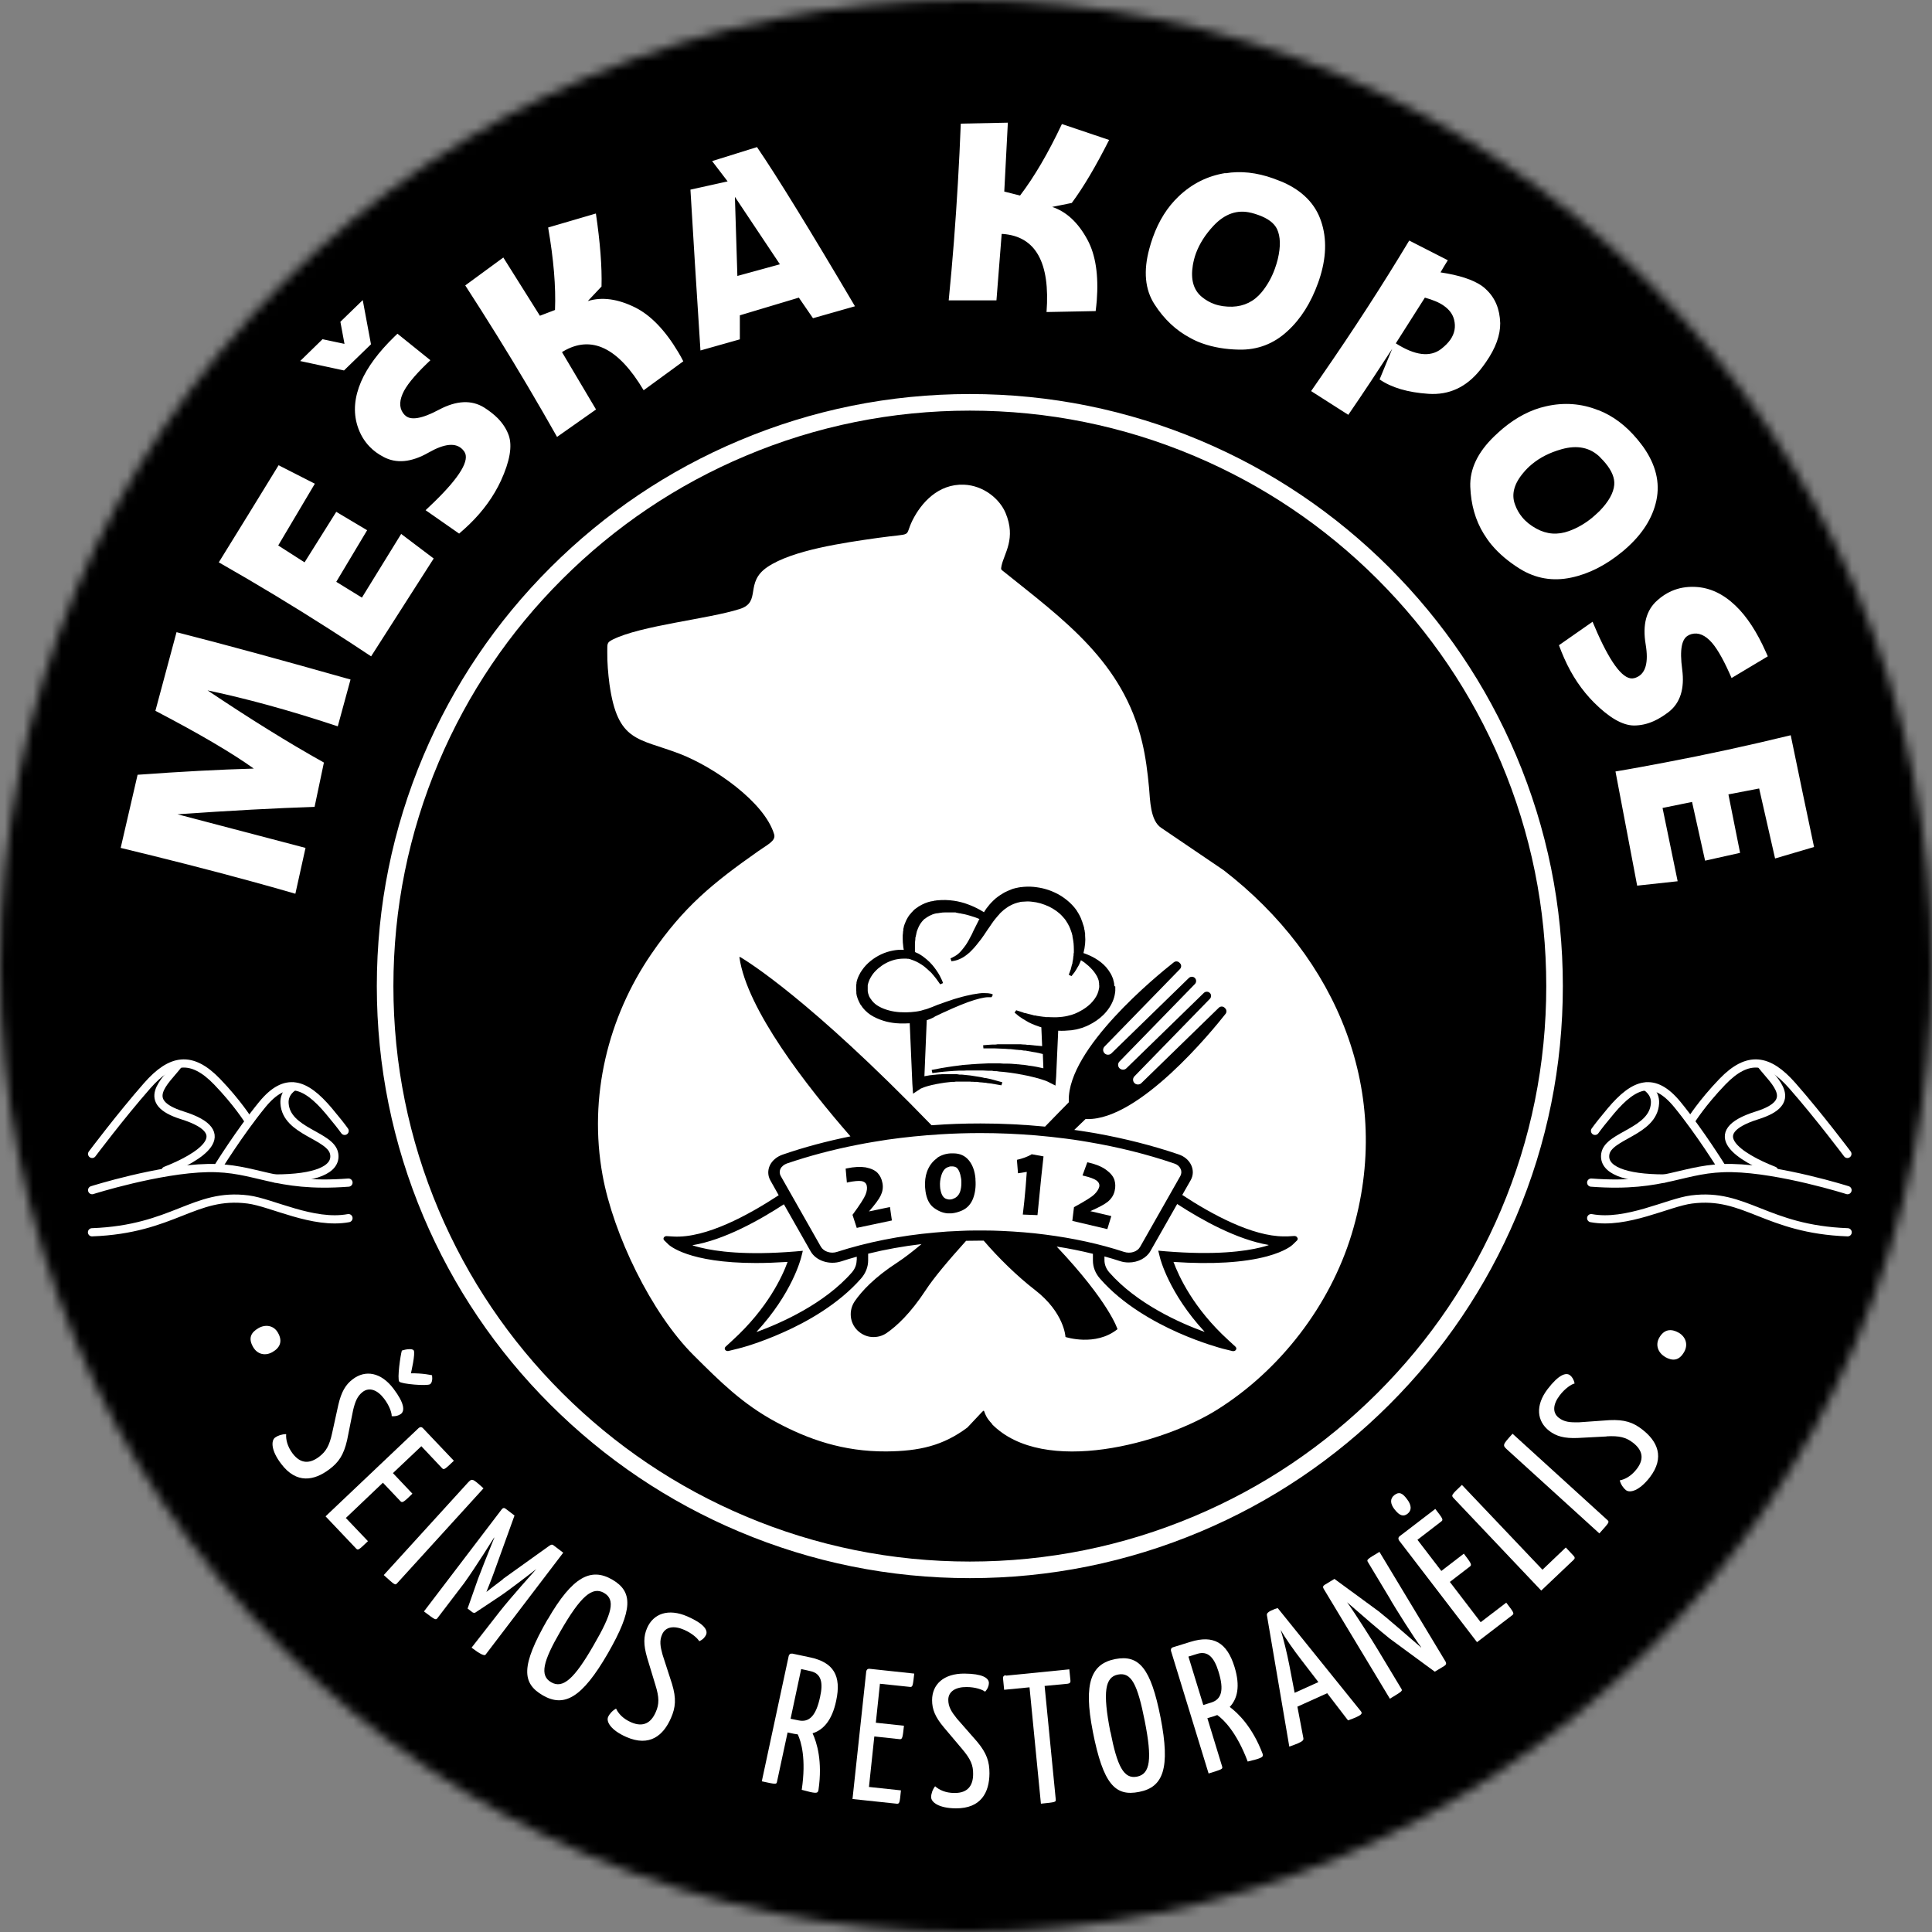 <svg width="205" height="205" viewBox="0 0 205 205" fill="none" xmlns="http://www.w3.org/2000/svg">
<rect x="0" y="0" width="205" height="205" fill="#808080" stroke="none"/>
<g clip-path="url(#clip0_1213_71858)">
<mask id="mask0_1213_71858" style="mask-type:luminance" maskUnits="userSpaceOnUse" x="0" y="0" width="206" height="206">
<path d="M102.493 0C88.675 0 75.25 2.708 62.582 8.067C50.38 13.236 39.416 20.618 30.01 30.024C20.603 39.43 13.221 50.395 8.052 62.596C2.708 75.25 0 88.675 0 102.507C0 116.34 2.708 129.765 8.067 142.418C13.236 154.62 20.618 165.584 30.024 174.99C39.43 184.397 50.395 191.779 62.596 196.948C75.25 202.306 88.675 205.015 102.507 205.015C116.34 205.015 129.765 202.306 142.418 196.948C154.62 191.779 165.584 184.397 174.99 174.99C184.397 165.584 191.779 154.62 196.948 142.418C202.306 129.765 205.015 116.34 205.015 102.507C205.015 88.675 202.306 75.25 196.948 62.596C191.779 50.38 184.397 39.43 174.99 30.024C165.584 20.618 154.62 13.236 142.418 8.067C129.765 2.708 116.34 0 102.507 0L102.493 0Z" fill="white"/>
</mask>
<g mask="url(#mask0_1213_71858)">
<path d="M37.881 -66.005L-89.484 82.699L168.341 303.526L295.706 154.822L37.881 -66.005Z" fill="black"/>
<path d="M61.973 -149.871L-7.465 -68.798L250.36 152.029L319.799 70.957L61.973 -149.871Z" fill="black"/>
</g>
<path d="M192.498 89.868L188.349 91.091L186.66 83.665L183.398 84.291L184.636 90.494L180.923 91.323L179.539 85.091L176.409 85.732L178.011 93.508L173.715 93.974L171.415 81.859C173.176 81.568 174.938 81.233 176.715 80.898C181.097 80.068 185.524 79.107 190.009 78.015C190.824 81.99 191.654 85.936 192.484 89.868M165.416 68.463L168.983 65.973C169.158 66.381 169.318 66.76 169.478 67.124C171.036 70.618 172.346 72.234 173.395 71.958C173.497 71.929 173.599 71.9 173.686 71.856C174.618 71.434 174.938 70.283 174.618 68.376C174.268 66.294 174.676 64.736 175.856 63.702C176.322 63.28 176.817 62.959 177.341 62.726C178.127 62.377 178.972 62.231 179.889 62.275C181.418 62.348 182.83 63.003 184.141 64.255C185.364 65.42 186.441 67.08 187.388 69.22L187.577 69.643L183.733 71.943L183.515 71.448C182.743 69.73 182.044 68.551 181.389 67.924C180.661 67.226 179.933 67.051 179.19 67.386C179.19 67.386 179.19 67.386 179.19 67.4C178.433 67.735 178.214 68.929 178.491 71.011C178.768 73.079 178.287 74.593 177.05 75.554C176.511 75.962 176.001 76.282 175.477 76.515C174.764 76.836 174.065 76.981 173.366 76.981C172.157 76.967 170.745 76.151 169.143 74.55C167.847 73.254 166.784 71.681 165.969 69.832C165.78 69.395 165.59 68.944 165.416 68.463ZM169.813 48.544C168.75 47.481 167.367 47.19 165.678 47.671C164.44 48.02 163.406 48.544 162.547 49.258C162.212 49.534 161.906 49.84 161.644 50.16C160.654 51.325 160.348 52.461 160.756 53.538C160.931 54.034 161.178 54.47 161.513 54.878C161.892 55.344 162.402 55.752 163.013 56.087C164.12 56.698 165.27 56.786 166.479 56.349C167.367 56.028 168.197 55.548 168.954 54.922C169.216 54.703 169.463 54.47 169.726 54.223C170.687 53.233 171.211 52.301 171.284 51.442C171.342 50.728 171.036 49.971 170.352 49.141C170.191 48.952 170.017 48.748 169.813 48.559M169.609 43.521C171.138 44.118 172.521 45.152 173.73 46.608C173.934 46.855 174.152 47.132 174.356 47.408C175.695 49.301 176.161 51.194 175.754 53.102C175.346 55.009 174.225 56.742 172.405 58.314L172.128 58.547C170.395 59.974 168.59 60.892 166.726 61.285C164.76 61.707 162.94 61.387 161.266 60.353C160.057 59.596 159.053 58.751 158.252 57.79C157.946 57.426 157.684 57.033 157.436 56.64C156.548 55.198 156.082 53.538 156.009 51.66C155.937 49.782 156.796 47.991 158.543 46.302C158.849 46.011 159.154 45.734 159.46 45.472C160.931 44.249 162.46 43.462 164.032 43.113C165.94 42.676 167.789 42.807 169.58 43.521M148.103 36.43C150.141 37.726 151.743 37.929 152.922 37.027C153.33 36.706 153.651 36.386 153.898 36.037C154.349 35.381 154.48 34.682 154.291 33.925C154.146 33.343 153.796 32.862 153.199 32.44C152.704 32.091 152.034 31.814 151.19 31.581L148.117 36.415L148.103 36.43ZM153.621 27.62C153.359 28.043 153.097 28.465 152.85 28.902C154.815 29.193 156.286 29.674 157.232 30.329C157.393 30.445 157.538 30.562 157.669 30.693C158.645 31.596 159.14 32.789 159.184 34.289C159.198 35.556 158.703 36.939 157.669 38.425C157.48 38.701 157.276 38.978 157.043 39.269C155.573 41.089 153.752 41.934 151.568 41.788C149.384 41.642 147.652 41.133 146.385 40.259L147.724 37.012C146.21 39.342 144.667 41.686 143.065 44.016L139.119 41.497L140.226 39.895C143.604 35.017 146.705 30.227 149.53 25.524L153.607 27.606L153.621 27.62ZM132.756 22.582C131.3 22.218 129.975 22.67 128.766 23.951C127.893 24.883 127.267 25.873 126.888 26.907C126.742 27.315 126.64 27.722 126.568 28.145C126.32 29.659 126.64 30.78 127.529 31.508C127.936 31.843 128.373 32.091 128.854 32.265C129.422 32.469 130.062 32.557 130.761 32.542C132.013 32.498 133.062 31.989 133.877 30.999C134.474 30.27 134.94 29.441 135.275 28.509C135.391 28.188 135.493 27.854 135.581 27.504C135.901 26.164 135.872 25.102 135.508 24.315C135.202 23.674 134.547 23.18 133.528 22.816C133.295 22.728 133.047 22.655 132.77 22.582M130.019 18.389C131.635 18.112 133.353 18.302 135.129 18.942C135.435 19.059 135.755 19.175 136.076 19.306C138.202 20.238 139.57 21.636 140.182 23.485C140.808 25.334 140.735 27.402 139.978 29.674L139.862 30.008C139.104 32.12 138.027 33.838 136.629 35.119C135.158 36.488 133.426 37.143 131.46 37.099C130.033 37.07 128.737 36.852 127.558 36.43C127.106 36.27 126.684 36.08 126.276 35.847C124.791 35.061 123.524 33.882 122.505 32.294C121.486 30.722 121.311 28.742 121.952 26.397C122.054 25.99 122.185 25.597 122.316 25.218C122.957 23.412 123.874 21.971 125.053 20.85C126.466 19.496 128.126 18.666 130.033 18.36M106.94 13.031L106.561 20.326L108.236 20.748C109.735 18.782 111.221 16.249 112.677 13.162L117.686 14.851C116.288 17.617 114.977 19.845 113.725 21.534L111.643 21.956C113.143 22.451 114.395 23.602 115.385 25.436C116.259 27.053 116.579 29.208 116.375 31.901C116.346 32.265 116.302 32.629 116.259 33.008L111.046 33.11C111.439 27.854 109.896 25.087 106.416 24.825H106.285L105.731 31.872H100.664C100.868 29.79 101.057 27.722 101.217 25.64C101.538 21.461 101.785 17.297 101.946 13.118L106.954 13.016L106.94 13.031ZM77.979 20.893L78.241 29.28L82.754 28.043L77.993 20.908L77.979 20.893ZM75.561 17.093L80.323 15.608C82.434 18.695 85.9 24.33 90.719 32.498L86.264 33.765L84.764 31.581L78.503 33.459V36.007L74.324 37.187C73.887 30.489 73.538 24.796 73.261 20.122L77.207 19.248L75.561 17.093ZM53.4 27.315L57.288 33.503L58.889 32.892C58.992 30.416 58.744 27.504 58.161 24.14L63.229 22.655C63.68 25.713 63.884 28.305 63.826 30.402L62.37 31.945C63.884 31.479 65.573 31.712 67.437 32.644C69.067 33.474 70.582 35.046 71.965 37.362C72.154 37.667 72.329 38.002 72.504 38.337L68.296 41.41C65.602 36.881 62.748 35.512 59.749 37.289L59.632 37.362L63.243 43.448L59.108 46.36C58.074 44.54 57.04 42.734 55.977 40.944C53.852 37.347 51.638 33.794 49.367 30.285L53.4 27.329V27.315ZM36.524 39.313L31.85 38.308L34.224 35.993L36.553 36.488L36.117 34.144L38.49 31.843L39.364 36.532L36.51 39.298L36.524 39.313ZM48.726 56.625L45.159 54.136C45.479 53.83 45.785 53.538 46.076 53.262C48.813 50.597 49.877 48.806 49.265 47.918C49.207 47.831 49.134 47.758 49.076 47.685C48.362 46.943 47.168 47.059 45.479 48.02C43.645 49.068 42.043 49.214 40.674 48.471C40.121 48.18 39.64 47.831 39.233 47.408C38.636 46.797 38.199 46.054 37.922 45.166C37.471 43.71 37.602 42.152 38.315 40.492C38.985 38.949 40.164 37.362 41.839 35.731L42.174 35.41L45.668 38.221L45.275 38.599C43.921 39.91 43.062 40.973 42.713 41.803C42.319 42.72 42.392 43.477 42.96 44.059C42.96 44.059 42.96 44.059 42.975 44.059C43.543 44.642 44.751 44.453 46.6 43.462C48.45 42.487 50.037 42.414 51.376 43.244C51.944 43.608 52.425 43.987 52.818 44.38C53.356 44.933 53.75 45.545 53.983 46.2C54.376 47.336 54.099 48.937 53.153 51.005C52.381 52.665 51.274 54.208 49.818 55.621C49.483 55.956 49.105 56.276 48.726 56.611M29.55 49.36L33.408 51.325L29.521 57.878L32.316 59.669L35.68 54.31L38.956 56.261L35.68 61.736L38.403 63.411L42.567 56.654L46.018 59.261L39.378 69.643C37.893 68.653 36.393 67.677 34.864 66.701C31.108 64.299 27.235 61.955 23.216 59.669C25.356 56.218 27.468 52.781 29.564 49.36M14.596 82.209C19.183 81.874 23.289 81.655 26.929 81.553C24.657 79.922 21.177 77.869 16.489 75.423L18.731 67.08C21.294 67.735 24.119 68.478 27.206 69.322C30.278 70.167 33.612 71.084 37.194 72.103L35.84 77.069C33.306 76.224 30.817 75.467 28.37 74.797C26.23 74.215 24.104 73.691 22.022 73.254C26.492 76.253 30.613 78.816 34.369 80.913L33.379 85.616C29.288 85.747 24.439 86.009 18.833 86.402L32.418 89.969L31.341 94.833C29.695 94.352 28.021 93.886 26.317 93.42C21.978 92.241 17.464 91.091 12.805 89.969L14.596 82.223V82.209Z" fill="white"/>
<path d="M27.438 140.917C26.623 141.383 26.317 141.995 26.856 142.927C27.322 143.742 28.181 143.888 28.909 143.465C29.681 143.029 30.03 142.344 29.491 141.412C29.04 140.612 28.152 140.51 27.438 140.917Z" fill="white"/>
<path d="M35.243 152.056C34.952 153.396 34.602 154.007 33.86 154.575C32.899 155.303 31.923 155.376 31.049 154.226C30.482 153.469 30.322 152.726 30.365 152.173C29.914 152.173 29.462 152.333 29.186 152.537C28.764 152.857 28.734 153.891 29.841 155.333C31.457 157.473 33.336 157.123 34.952 155.9C35.942 155.158 36.466 154.386 36.83 152.814L37.471 149.61C37.689 148.722 37.908 148.14 38.49 147.688C39.189 147.164 40.048 147.47 40.761 148.416C41.315 149.144 41.577 149.916 41.562 150.265C41.97 150.309 42.305 150.193 42.538 150.032C42.975 149.698 42.902 148.868 41.752 147.353C40.427 145.591 38.752 145.329 37.427 146.349C36.67 146.916 36.219 147.688 35.898 149.071L35.243 152.056ZM42.363 146.596C42.553 146.858 45.334 147.091 45.639 146.873C45.843 146.713 45.901 146.378 45.843 145.926C45.843 145.926 44.868 145.693 43.601 145.722C43.601 145.722 44.111 143.567 43.892 143.276C43.732 143.072 43.062 143.16 42.64 143.305C42.494 143.771 42.13 146.29 42.363 146.596Z" fill="white"/>
<path d="M36.728 161.04L40.63 157.327L42.494 159.293C42.698 159.512 42.887 159.337 43.761 158.492L41.693 156.308L44.707 153.454L46.906 155.784C47.11 156.002 47.226 155.886 48.158 154.998L44.868 151.532C44.649 151.299 44.416 151.532 44.416 151.532L34.544 160.895L37.776 164.302C37.995 164.535 38.068 164.462 39.043 163.53L36.684 161.055L36.728 161.04Z" fill="white"/>
<path d="M40.718 167.127C41.897 168.19 41.926 168.233 42.145 167.986L51.303 157.924C50.109 156.847 50.095 156.832 49.6 157.371L40.732 167.112L40.718 167.127Z" fill="white"/>
<path d="M53.371 167.563C52.76 168.015 51.609 168.917 51.609 168.917C51.609 168.917 52.163 167.563 52.439 166.777L54.594 160.807L53.677 160.108C53.531 160.006 53.415 159.934 53.225 160.166L44.984 170.985C46.178 171.888 46.236 171.932 46.426 171.684L49.236 168C50.459 166.311 52.425 163.151 52.425 163.151H52.454C51.857 164.622 50.881 167.083 50.736 167.491L49.614 170.679L50.168 171.102C50.168 171.102 50.343 171.174 50.444 171.102L53.138 169.311C53.531 169.063 55.686 167.447 56.909 166.486C56.56 166.879 54.216 169.485 53.036 170.985L50.037 174.829C50.901 175.489 51.396 175.737 51.522 175.572L59.763 164.753L58.729 163.967C58.555 163.836 58.438 163.923 58.278 164.025L53.356 167.549L53.371 167.563Z" fill="white"/>
<path d="M59.472 173.082C61.627 169.34 62.864 168.306 64.088 169.02C65.325 169.733 64.976 171.16 62.966 174.611C60.943 178.12 59.734 179.227 58.482 178.499C57.244 177.785 57.608 176.3 59.472 173.082ZM58.103 171.83C55.249 176.795 55.366 178.601 57.608 179.897C59.865 181.192 61.758 180.173 64.495 175.441C67.174 170.782 67.174 168.889 64.961 167.607C62.719 166.311 60.753 167.258 58.118 171.83" fill="white"/>
<path d="M69.548 178.804C69.956 180.115 69.956 180.828 69.577 181.673C69.097 182.779 68.281 183.318 66.971 182.75C66.097 182.371 65.602 181.804 65.369 181.294C64.976 181.512 64.656 181.876 64.525 182.182C64.306 182.677 64.801 183.58 66.461 184.308C68.922 185.386 70.392 184.148 71.193 182.299C71.688 181.177 71.776 180.231 71.31 178.688L70.305 175.586C70.058 174.698 69.956 174.086 70.261 173.417C70.611 172.616 71.499 172.456 72.591 172.936C73.436 173.3 74.033 173.853 74.193 174.145C74.571 173.985 74.804 173.722 74.921 173.46C75.139 172.951 74.659 172.266 72.926 171.509C70.902 170.636 69.329 171.218 68.66 172.747C68.281 173.62 68.267 174.509 68.66 175.877L69.548 178.804Z" fill="white"/>
<path d="M83.89 182.357L85.011 177.1L85.987 177.319C87.152 177.566 87.356 178.542 87.021 180.042C86.584 182.109 85.841 182.779 84.735 182.546L83.876 182.371L83.89 182.357ZM84.065 175.47C83.759 175.397 83.686 175.717 83.686 175.717L80.832 189.011C82.361 189.346 82.391 189.346 82.449 189.04L83.57 183.827L84.269 183.973L84.647 184.031C84.997 184.759 85.565 186.594 85.07 189.914C85.419 190.001 85.725 190.089 85.972 190.147C86.715 190.307 86.788 190.22 86.846 189.928C87.297 186.885 86.671 184.89 86.22 183.915C87.356 183.565 88.288 182.546 88.724 180.464C89.307 177.785 88.419 176.387 85.972 175.863L84.05 175.455L84.065 175.47Z" fill="white"/>
<path d="M92.204 189.608L92.772 184.25L95.466 184.541C95.757 184.57 95.786 184.323 95.917 183.114L92.932 182.794L93.369 178.659L96.558 178.994C96.849 179.023 96.864 178.863 97.009 177.581L92.263 177.072C91.942 177.043 91.913 177.363 91.913 177.363L90.457 190.89L95.131 191.385C95.451 191.414 95.466 191.327 95.597 189.972L92.19 189.608H92.204Z" fill="white"/>
<path d="M102.106 185.604C102.994 186.653 103.27 187.308 103.256 188.24C103.256 189.448 102.703 190.264 101.276 190.249C100.315 190.249 99.645 189.914 99.223 189.536C98.946 189.885 98.8 190.351 98.8 190.686C98.8 191.225 99.601 191.865 101.421 191.88C104.1 191.894 104.974 190.191 104.989 188.167C104.989 186.929 104.712 186.041 103.678 184.803L101.523 182.343C100.955 181.629 100.62 181.105 100.62 180.362C100.62 179.489 101.392 178.994 102.572 179.008C103.489 179.008 104.261 179.285 104.523 179.503C104.799 179.212 104.93 178.863 104.93 178.586C104.93 178.033 104.217 177.596 102.339 177.581C100.125 177.567 98.902 178.731 98.902 180.406C98.902 181.367 99.223 182.182 100.14 183.274L102.12 185.619L102.106 185.604Z" fill="white"/>
<path d="M106.736 177.756C106.503 177.771 106.416 177.887 106.43 178.105L106.547 179.299L109.24 179.037L110.449 191.385C112.007 191.225 112.051 191.225 112.022 190.919L110.842 178.892L113.274 178.659C113.507 178.63 113.609 178.542 113.58 178.295L113.463 177.13L106.736 177.8V177.756Z" fill="white"/>
<path d="M117.817 183.77C116.987 179.532 117.249 177.945 118.632 177.683C120.044 177.407 120.7 178.717 121.471 182.634C122.258 186.624 122.068 188.24 120.641 188.516C119.244 188.793 118.545 187.424 117.831 183.77M115.953 183.726C117.06 189.346 118.341 190.642 120.874 190.133C123.437 189.638 124.194 187.614 123.146 182.255C122.112 176.984 120.86 175.557 118.341 176.038C115.807 176.533 114.934 178.528 115.953 183.711" fill="white"/>
<path d="M127.674 180.901L126.102 175.776L127.048 175.484C128.184 175.135 128.839 175.892 129.291 177.363C129.917 179.372 129.596 180.319 128.519 180.653L127.674 180.916V180.901ZM124.471 174.785C124.165 174.873 124.253 175.179 124.253 175.179L128.242 188.181C129.742 187.715 129.756 187.715 129.669 187.41L128.111 182.313L128.795 182.11L129.159 181.978C129.815 182.444 131.198 183.755 132.392 186.915C132.741 186.827 133.047 186.754 133.295 186.682C134.023 186.463 134.052 186.347 133.965 186.07C132.872 183.202 131.344 181.76 130.484 181.119C131.3 180.26 131.62 178.921 130.994 176.882C130.193 174.261 128.737 173.475 126.349 174.203L124.471 174.785Z" fill="white"/>
<path d="M137.372 179.62L136.818 176.737C136.556 175.383 136.178 173.868 135.887 172.936C136.352 173.781 137.255 175.062 138.1 176.154L139.891 178.484L137.372 179.62ZM135.581 170.636C135.377 170.679 135.115 170.781 134.867 170.898C134.562 171.043 134.387 171.204 134.43 171.393L136.804 185.327C137.168 185.211 137.546 185.051 137.736 184.978C138.318 184.716 138.333 184.599 138.289 184.381L137.663 181.09L140.823 179.663L143.036 182.546C143.429 182.415 143.72 182.284 143.924 182.197C144.506 181.935 144.55 181.789 144.419 181.6L135.581 170.636Z" fill="white"/>
<path d="M147.564 169.791C148.03 170.578 150.069 173.854 150.797 174.786V174.815C149.617 173.796 147.142 171.641 146.283 170.971L141.594 167.534L140.561 168.161C140.371 168.277 140.342 168.408 140.459 168.597L147.477 180.246C148.816 179.431 148.846 179.431 148.671 179.154L146.181 175.019C145.759 174.305 143.706 171.058 142.934 170.01C144.157 171.087 146.72 173.286 147.462 173.868L152.238 177.377L153.257 176.766C153.447 176.649 153.49 176.489 153.389 176.315L146.37 164.666C145.031 165.467 144.987 165.496 145.162 165.773L147.579 169.791H147.564Z" fill="white"/>
<path d="M157.116 172.135L153.84 167.855L155.98 166.209C156.213 166.035 156.053 165.816 155.325 164.855L152.937 166.69L150.403 163.384L152.937 161.433C153.17 161.259 153.083 161.128 152.296 160.108L148.511 163.006C148.263 163.195 148.452 163.457 148.452 163.457L156.723 174.247L160.45 171.393C160.698 171.204 160.64 171.116 159.824 170.053L157.101 172.135H157.116ZM149.355 160.618C149.821 160.254 149.777 159.701 149.297 159.074C148.802 158.405 148.452 158.259 147.957 158.638C147.462 159.016 147.52 159.57 147.957 160.137C148.525 160.88 148.947 160.938 149.355 160.618Z" fill="white"/>
<path d="M163.668 166.559L155.121 157.56C153.971 158.652 153.956 158.667 154.277 159.002L163.537 168.772L166.959 165.525C167.105 165.394 167.148 165.263 166.959 165.073L166.144 164.2L163.668 166.559Z" fill="white"/>
<path d="M169.696 162.715C170.759 161.535 170.789 161.506 170.556 161.288L160.494 152.129C159.417 153.323 159.402 153.337 159.941 153.833L169.696 162.7V162.715Z" fill="white"/>
<path d="M170.468 152.406C171.822 152.333 172.521 152.508 173.264 153.075C174.225 153.818 174.545 154.735 173.672 155.871C173.089 156.628 172.419 156.978 171.866 157.08C171.983 157.516 172.259 157.91 172.521 158.113C172.944 158.448 173.948 158.186 175.055 156.759C176.686 154.633 175.856 152.915 174.254 151.678C173.278 150.92 172.39 150.615 170.774 150.688L167.512 150.92C166.595 150.935 165.984 150.891 165.401 150.44C164.702 149.901 164.775 148.998 165.503 148.052C166.056 147.324 166.741 146.873 167.076 146.8C167.003 146.392 166.813 146.101 166.595 145.926C166.158 145.591 165.372 145.882 164.222 147.382C162.882 149.13 163.071 150.804 164.382 151.823C165.139 152.406 165.998 152.639 167.41 152.58L170.468 152.42V152.406Z" fill="white"/>
<path d="M176.657 143.975C177.472 144.441 178.156 144.397 178.695 143.465C179.161 142.664 178.855 141.835 178.127 141.412C177.355 140.975 176.598 141.005 176.06 141.936C175.608 142.723 175.958 143.553 176.657 143.96" fill="white"/>
<path d="M102.907 42.691C94.534 42.691 86.409 44.336 78.75 47.569C71.353 50.685 64.728 55.155 59.035 60.834C53.342 66.512 48.872 73.137 45.741 80.52C42.509 88.164 40.863 96.274 40.863 104.632C40.863 112.99 42.509 121.1 45.741 128.745C48.872 136.127 53.342 142.752 59.035 148.431C64.728 154.109 71.368 158.58 78.75 161.695C86.409 164.928 94.534 166.573 102.907 166.573C111.279 166.573 119.404 164.928 127.063 161.695C134.46 158.58 141.085 154.109 146.778 148.431C152.471 142.752 156.941 136.127 160.072 128.745C163.319 121.1 164.95 112.99 164.95 104.632C164.95 96.274 163.304 88.164 160.072 80.52C156.941 73.137 152.471 66.527 146.778 60.834C141.085 55.155 134.445 50.685 127.063 47.569C119.404 44.336 111.279 42.691 102.907 42.691Z" stroke="white" stroke-width="1.76" stroke-miterlimit="22.93"/>
<path fill-rule="evenodd" clip-rule="evenodd" d="M105.251 151.11C110.755 156.687 123.495 153.134 129.145 149.581C135.872 145.359 141.114 138.5 143.414 130.973C147.972 115.975 141.856 101.604 129.829 92.329L123.219 87.844C122.054 87.087 122.039 84.917 121.923 83.592C121.763 81.903 121.573 80.374 121.195 78.772C119.171 70.225 112.822 65.726 106.532 60.674C106.212 60.411 106.183 60.47 106.27 60.033C106.547 58.708 107.843 57.15 106.692 54.413C106.066 52.942 104.377 51.515 102.28 51.428C99.558 51.326 97.752 53.349 96.82 55.213C95.888 57.106 97.097 56.524 93.136 57.077C89.438 57.601 84.08 58.373 81.43 60.164C78.954 61.838 80.847 63.877 78.488 64.62C75.168 65.682 67.99 66.367 65.005 67.867C64.364 68.187 64.452 68.318 64.437 69.148C64.423 70.313 64.525 71.478 64.67 72.599C65.544 78.802 67.728 78.292 72.154 79.996C75.766 81.393 81.124 85.106 82.143 88.528C82.347 89.213 81.459 89.606 80.469 90.305C75.663 93.683 72.562 96.187 69.111 101.225C64.525 107.923 62.413 116.354 63.942 124.726C65.078 130.958 69.097 139.33 73.611 143.815C76.435 146.625 78.779 148.97 82.347 150.892C85.725 152.712 89.453 154.037 94.054 154.008C97.563 153.978 100.067 153.396 102.645 151.474L104.042 149.989C104.712 149.29 104.071 149.872 105.265 151.081" fill="white"/>
<path fill-rule="evenodd" clip-rule="evenodd" d="M137.648 131.322C137.605 131.206 137.474 131.147 137.343 131.147L136.615 131.191C136.498 131.191 136.367 131.191 136.251 131.191C132.858 131.191 128.548 128.832 125.446 126.794L126.335 125.236C126.626 124.726 126.64 124.158 126.393 123.62C126.145 123.095 125.665 122.688 125.039 122.484C122.301 121.552 119.36 120.809 116.302 120.256C115.793 120.169 115.269 120.081 114.774 120.008C114.511 119.965 114.249 119.936 113.987 119.892C114.482 119.411 114.89 119.018 115.181 118.742H115.371C120.904 118.829 128.577 109.437 130.033 107.588C130.179 107.413 130.164 107.151 130.004 106.991L129.946 106.933C129.771 106.758 129.494 106.758 129.32 106.933L121.107 114.927C121.005 115.029 120.874 115.072 120.743 115.072C120.612 115.072 120.481 115.029 120.379 114.927C120.176 114.723 120.176 114.403 120.379 114.199L128.373 105.987C128.548 105.812 128.548 105.521 128.373 105.36C128.286 105.273 128.169 105.229 128.053 105.229C127.936 105.229 127.82 105.273 127.733 105.36L119.52 113.354C119.418 113.456 119.287 113.5 119.156 113.5C119.025 113.5 118.894 113.442 118.792 113.354C118.588 113.15 118.588 112.83 118.792 112.626L126.786 104.414C126.961 104.239 126.961 103.948 126.786 103.773C126.699 103.686 126.582 103.642 126.466 103.642C126.349 103.642 126.233 103.686 126.145 103.773L117.933 111.767C117.831 111.869 117.7 111.913 117.569 111.913C117.438 111.913 117.307 111.869 117.205 111.767C117.001 111.563 117.001 111.243 117.205 111.039L125.199 102.827C125.374 102.652 125.374 102.361 125.199 102.201L125.141 102.142C124.981 101.982 124.718 101.968 124.544 102.113C122.695 103.569 113.303 111.243 113.405 116.776V116.965C112.881 117.489 111.992 118.407 110.886 119.543C108.629 119.324 106.343 119.208 104.042 119.208C102.295 119.208 100.562 119.266 98.844 119.397C85.929 106.059 79.347 102.026 78.532 101.545C78.488 101.531 78.445 101.545 78.459 101.589C79.245 107.108 85.579 115.233 90.239 120.576C87.734 121.086 85.317 121.727 83.046 122.513C82.42 122.731 81.939 123.139 81.692 123.649C81.444 124.173 81.459 124.755 81.75 125.265L82.624 126.823C79.406 128.934 74.906 131.395 71.456 131.206L70.727 131.162C70.596 131.162 70.48 131.22 70.422 131.337C70.378 131.439 70.407 131.541 70.48 131.613L70.946 132.065C71.033 132.138 73.013 134.016 80.221 134.016C81.269 134.016 82.391 133.972 83.57 133.899C83.031 135.385 81.488 138.792 77.731 142.214L76.989 142.898C76.901 142.985 76.872 143.102 76.93 143.204C77.003 143.32 77.134 143.378 77.294 143.349L78.357 143.087C78.445 143.073 80.498 142.548 83.119 141.369C85.55 140.292 88.957 138.413 91.374 135.647C91.855 135.093 92.117 134.424 92.117 133.739V133.026C93.937 132.574 95.83 132.239 97.781 132.006C96.806 132.822 95.932 133.492 95.219 133.958C92.772 135.545 91.433 137.001 90.69 138.078C90.035 139.054 90.151 140.35 90.981 141.165C91.404 141.573 91.928 141.82 92.481 141.864C93.034 141.908 93.602 141.777 94.083 141.442C95.16 140.699 96.602 139.36 98.203 136.928C99.062 135.603 100.65 133.725 102.513 131.657C102.586 131.657 102.659 131.657 102.732 131.657C103.169 131.657 103.62 131.642 104.042 131.642C104.159 131.642 104.261 131.642 104.377 131.642C105.921 133.448 107.945 135.428 109.794 136.855C112.953 139.287 113.055 141.864 113.055 141.864C113.055 141.864 116.244 142.912 118.574 141.034C118.574 141.034 117.729 138.209 112.123 132.269C113.434 132.472 114.73 132.734 115.967 133.04V133.754C115.967 134.453 116.23 135.108 116.71 135.661C119.113 138.428 122.52 140.291 124.966 141.384C127.587 142.548 129.64 143.073 129.727 143.102L130.79 143.364C130.79 143.364 130.849 143.364 130.878 143.364C130.994 143.364 131.096 143.306 131.154 143.204C131.213 143.102 131.183 142.985 131.096 142.898L130.353 142.214C126.611 138.806 125.068 135.385 124.515 133.899C128.621 134.176 131.97 133.972 134.46 133.302C136.382 132.778 137.08 132.152 137.153 132.079L137.619 131.628C137.692 131.555 137.721 131.439 137.677 131.351M90.894 133.725C90.894 134.191 90.719 134.627 90.399 135.006C87.458 138.369 82.842 140.393 80.352 141.311C80.323 141.311 80.294 141.311 80.279 141.311C84.05 137.234 84.968 133.579 85.011 133.419L85.186 132.72L84.356 132.793C79.144 133.215 75.998 132.793 74.295 132.37C74.004 132.298 73.727 132.225 73.479 132.138H73.465C73.465 132.138 73.465 132.138 73.494 132.123C76.843 131.57 80.585 129.473 83.177 127.784L86.016 132.778C86.584 133.783 88.011 134.249 89.263 133.841C89.787 133.666 90.341 133.506 90.909 133.346V133.739L90.894 133.725ZM110.93 131.002C109.401 130.798 107.843 130.681 106.27 130.609C105.659 130.58 105.018 130.565 104.377 130.565H103.722C103.722 130.565 103.591 130.565 103.518 130.565C103.518 130.565 103.504 130.565 103.489 130.565C102.921 130.565 102.368 130.58 101.829 130.609C100.941 130.638 100.067 130.696 99.194 130.783C95.51 131.104 91.972 131.817 88.812 132.836C88.157 133.055 87.414 132.807 87.108 132.298L82.842 124.784C82.711 124.551 82.696 124.275 82.813 124.027C82.929 123.78 83.177 123.576 83.483 123.459C85.871 122.644 88.404 121.974 91.025 121.465C91.549 121.363 92.088 121.261 92.627 121.173C93.136 121.086 93.646 121.013 94.17 120.926C96.019 120.664 97.898 120.474 99.791 120.358C101.203 120.271 102.615 120.227 104.042 120.227C106.008 120.227 107.988 120.314 109.925 120.474C110.973 120.562 112.007 120.678 113.041 120.809C113.332 120.853 113.623 120.882 113.914 120.926C114.424 120.999 114.948 121.086 115.458 121.173C118.661 121.712 121.748 122.484 124.602 123.459C124.922 123.561 125.155 123.765 125.272 124.027C125.388 124.275 125.374 124.537 125.243 124.784L120.976 132.298C120.685 132.822 119.943 133.055 119.273 132.836C116.71 131.992 113.871 131.38 110.93 131.002ZM134.605 132.123C134.343 132.21 134.081 132.283 133.79 132.356C132.086 132.778 128.956 133.2 123.728 132.778L122.898 132.705L123.073 133.404C123.102 133.55 124.034 137.219 127.805 141.296C127.805 141.296 127.776 141.325 127.733 141.296C125.243 140.393 120.627 138.355 117.686 134.991C117.365 134.613 117.191 134.176 117.191 133.71V133.317C117.758 133.477 118.312 133.637 118.836 133.812C119.142 133.914 119.448 133.958 119.768 133.958C120.758 133.958 121.661 133.477 122.068 132.749L124.908 127.755C127.5 129.444 131.242 131.526 134.591 132.094C134.62 132.094 134.62 132.094 134.62 132.094C134.62 132.094 134.62 132.094 134.605 132.094" fill="black"/>
<path fill-rule="evenodd" clip-rule="evenodd" d="M118.239 104.632C118.239 104.632 118.239 104.516 118.224 104.472C118.224 104.458 118.224 104.429 118.224 104.399C118.224 104.327 118.195 104.254 118.181 104.196V104.166C118.181 104.166 118.166 104.123 118.166 104.108L118.123 103.963V103.919L118.079 103.802C118.079 103.802 118.064 103.759 118.05 103.73C117.991 103.584 117.933 103.453 117.86 103.322C117.715 103.074 117.555 102.841 117.365 102.623C117.045 102.259 116.652 101.953 116.186 101.677C115.836 101.473 115.443 101.298 115.036 101.152C115.007 101.152 114.977 101.138 114.963 101.123C115.05 100.803 115.108 100.468 115.138 100.133C115.167 99.842 115.167 99.551 115.138 99.26C115.138 99.26 115.138 99.23 115.138 99.216C115.138 99.187 115.138 99.157 115.138 99.143V99.026C115.108 98.954 115.108 98.881 115.094 98.793V98.735L115.065 98.662C115.065 98.619 115.05 98.59 115.036 98.546V98.444C115.036 98.444 114.992 98.357 114.992 98.299C114.992 98.299 114.963 98.167 114.934 98.124L114.875 97.934C114.875 97.934 114.846 97.847 114.832 97.803C114.817 97.76 114.788 97.701 114.774 97.658L114.744 97.57C114.744 97.57 114.715 97.498 114.701 97.454C114.701 97.454 114.657 97.367 114.643 97.323C114.599 97.25 114.57 97.163 114.526 97.09L114.395 96.857C114.337 96.77 114.278 96.682 114.235 96.595C114.22 96.566 114.206 96.551 114.177 96.522C114.133 96.464 114.104 96.42 114.06 96.362C113.813 96.056 113.536 95.779 113.216 95.517C113.041 95.372 112.866 95.255 112.721 95.153C112.575 95.051 112.4 94.95 112.182 94.833C111.803 94.644 111.41 94.469 110.988 94.353C110.551 94.222 110.114 94.149 109.677 94.105C109.211 94.061 108.76 94.076 108.309 94.134C108.279 94.134 108.25 94.134 108.207 94.149C108.134 94.149 108.047 94.178 107.974 94.192L107.814 94.222L107.653 94.265C107.566 94.28 107.479 94.309 107.406 94.338C107.377 94.338 107.348 94.353 107.333 94.367L107.042 94.484C106.925 94.542 106.809 94.585 106.721 94.629C106.721 94.629 106.663 94.658 106.634 94.673C106.561 94.702 106.503 94.746 106.43 94.789C106.226 94.906 106.052 95.022 105.892 95.139C105.586 95.357 105.309 95.634 105.018 95.954C104.974 95.998 104.931 96.056 104.901 96.1C104.887 96.129 104.858 96.144 104.843 96.173C104.799 96.216 104.77 96.275 104.727 96.318C104.712 96.347 104.698 96.362 104.668 96.391C104.625 96.464 104.567 96.537 104.523 96.609C104.523 96.609 104.45 96.711 104.421 96.77V96.799C104.261 96.711 104.115 96.624 103.97 96.537C103.576 96.318 103.169 96.129 102.732 95.969C102.47 95.867 102.237 95.794 102.004 95.736C101.713 95.663 101.451 95.605 101.218 95.576C100.621 95.488 100.038 95.474 99.47 95.532C99.397 95.532 99.325 95.546 99.252 95.561H99.194C99.194 95.561 99.077 95.59 99.019 95.605L98.859 95.634H98.815L98.48 95.721L98.116 95.852C98.116 95.852 98.014 95.896 97.971 95.925C97.941 95.925 97.927 95.954 97.898 95.954C97.898 95.954 97.752 96.027 97.679 96.071L97.475 96.187C97.475 96.187 97.359 96.26 97.315 96.304L97.184 96.391C97.184 96.391 97.141 96.42 97.126 96.435C97.126 96.435 97.097 96.449 97.082 96.464C97.068 96.478 97.039 96.493 97.024 96.522C96.98 96.551 96.951 96.595 96.908 96.624C96.908 96.624 96.864 96.668 96.849 96.697C96.762 96.784 96.675 96.871 96.602 96.973C96.587 96.988 96.573 97.003 96.558 97.017C96.529 97.061 96.485 97.105 96.456 97.148C96.427 97.192 96.398 97.236 96.369 97.279L96.34 97.323C96.18 97.585 96.063 97.847 95.976 98.095C95.932 98.197 95.918 98.299 95.888 98.4C95.888 98.43 95.888 98.459 95.874 98.473C95.859 98.517 95.845 98.575 95.845 98.619C95.845 98.633 95.845 98.662 95.845 98.677C95.845 98.692 95.845 98.721 95.845 98.735C95.845 98.779 95.83 98.823 95.816 98.866C95.816 98.895 95.816 98.939 95.816 98.968C95.816 99.056 95.786 99.143 95.786 99.245V99.332C95.786 99.332 95.786 99.391 95.786 99.434C95.786 99.434 95.786 99.536 95.786 99.58V99.624C95.786 99.886 95.801 100.133 95.83 100.308C95.83 100.381 95.845 100.468 95.859 100.541C95.859 100.57 95.859 100.614 95.874 100.643C95.874 100.686 95.888 100.745 95.903 100.788C95.524 100.759 95.131 100.788 94.753 100.861C93.894 101.021 93.078 101.4 92.394 101.953C92.03 102.244 91.724 102.565 91.477 102.929C91.36 103.089 91.243 103.278 91.127 103.526L91.025 103.759L90.938 104.006C90.938 104.006 90.923 104.079 90.909 104.123L90.879 104.268C90.879 104.268 90.879 104.312 90.879 104.327C90.879 104.327 90.879 104.341 90.879 104.356L90.85 104.516C90.85 104.516 90.85 104.603 90.85 104.647C90.85 104.661 90.85 104.676 90.85 104.705C90.85 104.763 90.85 104.822 90.85 104.894V105.069C90.85 105.069 90.85 105.157 90.865 105.2C90.865 105.215 90.865 105.229 90.865 105.258V105.346V105.375V105.404L90.909 105.652L90.996 105.928C90.996 105.928 91.025 106.03 91.054 106.074C91.054 106.074 91.054 106.103 91.069 106.118L91.142 106.278C91.142 106.278 91.171 106.351 91.2 106.394C91.2 106.409 91.214 106.423 91.229 106.452C91.229 106.452 91.243 106.496 91.258 106.511C91.273 106.554 91.302 106.584 91.331 106.627C91.345 106.656 91.36 106.671 91.389 106.7C91.433 106.773 91.491 106.86 91.549 106.933C91.855 107.312 92.248 107.646 92.7 107.879C93.107 108.098 93.573 108.273 94.068 108.404C94.49 108.506 94.957 108.578 95.466 108.593C95.816 108.607 96.18 108.593 96.529 108.578L96.806 114.97L96.879 116.048L97.723 115.495L97.81 115.466C97.81 115.466 97.883 115.436 97.912 115.422C98 115.393 98.072 115.364 98.145 115.334C98.305 115.276 98.48 115.233 98.64 115.189C98.815 115.145 98.975 115.102 99.15 115.072H99.165C99.252 115.058 99.325 115.029 99.412 115.014C99.485 115.014 99.572 114.985 99.674 114.97C99.747 114.956 99.834 114.941 99.936 114.927C100.009 114.927 100.096 114.898 100.198 114.883C100.388 114.854 100.577 114.839 100.722 114.825L100.985 114.796H101.261C101.261 114.796 101.378 114.767 101.436 114.767C101.465 114.767 101.509 114.767 101.538 114.767H101.582C101.654 114.767 101.727 114.767 101.8 114.767H102.062H102.339C102.426 114.767 102.513 114.767 102.601 114.767H102.863C102.863 114.767 102.994 114.767 103.052 114.781C103.169 114.781 103.285 114.781 103.402 114.796H103.678L103.955 114.839C104.115 114.839 104.29 114.869 104.45 114.883H104.508C104.596 114.883 104.683 114.912 104.77 114.927L105.047 114.956C105.164 114.97 105.295 114.985 105.411 115.014C105.469 115.014 105.528 115.029 105.586 115.043L106.256 115.16L106.357 114.839L105.673 114.65L105.513 114.606C105.382 114.577 105.265 114.548 105.134 114.505L104.872 114.446C104.785 114.432 104.698 114.403 104.596 114.388H104.494C104.348 114.344 104.188 114.315 104.042 114.286L103.766 114.242L103.489 114.199C103.373 114.184 103.241 114.155 103.125 114.14C103.067 114.14 102.994 114.126 102.921 114.111L102.63 114.082C102.543 114.082 102.441 114.053 102.353 114.053L102.077 114.024H101.8C101.698 113.995 101.596 113.995 101.509 113.98C101.48 113.98 101.451 113.98 101.421 113.98C101.349 113.98 101.29 113.98 101.232 113.98H100.941H100.65C100.46 113.98 100.271 113.98 100.082 113.98C99.98 113.98 99.892 113.98 99.791 113.995C99.703 113.995 99.616 113.995 99.499 114.009C99.412 114.009 99.31 114.024 99.208 114.039C99.106 114.039 99.019 114.053 98.917 114.068C98.728 114.082 98.538 114.111 98.335 114.155C98.262 114.155 98.174 114.184 98.087 114.199L98.335 108.243C98.335 108.243 98.378 108.243 98.393 108.229C98.422 108.229 98.451 108.214 98.48 108.2C98.553 108.171 98.626 108.156 98.684 108.127C98.713 108.127 98.742 108.098 98.786 108.083C98.859 108.054 98.917 108.025 98.975 107.996C99.004 107.996 99.034 107.967 99.063 107.952L99.106 107.923C99.106 107.923 99.165 107.894 99.179 107.879L99.223 107.85C99.383 107.777 99.558 107.69 99.718 107.617L99.805 107.574C99.936 107.515 100.067 107.443 100.184 107.399L100.286 107.355C100.562 107.224 100.824 107.108 101.087 106.991C101.684 106.729 102.237 106.511 102.703 106.336C103.198 106.161 103.62 106.03 103.984 105.943C104.304 105.87 104.61 105.812 104.814 105.812C104.931 105.812 104.989 105.812 105.032 105.812C105.032 105.812 105.047 105.812 105.062 105.812C105.062 105.812 105.062 105.812 105.076 105.812H105.207L105.265 105.724L105.353 105.535L105.222 105.462C105.222 105.462 105.222 105.462 105.178 105.448H105.164C105.164 105.448 105.134 105.433 105.105 105.433C105.018 105.419 104.931 105.404 104.843 105.39C104.741 105.39 104.61 105.375 104.435 105.375C104.363 105.375 104.275 105.375 104.188 105.375L103.897 105.404C103.445 105.462 102.965 105.55 102.499 105.666C102.397 105.695 102.31 105.71 102.208 105.739C102.179 105.739 102.135 105.754 102.091 105.768L101.887 105.826C101.887 105.826 101.785 105.855 101.727 105.87L101.218 106.016C101.116 106.045 101.028 106.074 100.926 106.118C100.868 106.132 100.81 106.161 100.752 106.176C100.504 106.249 100.257 106.351 99.995 106.438C99.922 106.467 99.849 106.496 99.761 106.525C99.732 106.525 99.703 106.54 99.674 106.554C99.616 106.569 99.558 106.598 99.499 106.613L99.034 106.802C98.931 106.846 98.83 106.889 98.728 106.918L98.422 107.035L98.233 107.093C98.233 107.093 98.16 107.122 98.116 107.122C98.072 107.122 98.029 107.151 97.985 107.166C97.927 107.166 97.883 107.195 97.825 107.21L97.723 107.239C97.359 107.326 96.995 107.37 96.616 107.399H96.587C96.587 107.399 96.558 107.399 96.529 107.399C96.18 107.428 95.816 107.413 95.451 107.399C95.058 107.37 94.68 107.312 94.316 107.21C93.937 107.108 93.588 106.977 93.282 106.802C92.976 106.642 92.714 106.423 92.51 106.161C92.51 106.161 92.452 106.074 92.423 106.03C92.408 106.001 92.394 105.987 92.365 105.957C92.365 105.957 92.35 105.928 92.335 105.914C92.335 105.899 92.321 105.885 92.306 105.87C92.306 105.855 92.292 105.841 92.277 105.812C92.277 105.797 92.263 105.783 92.248 105.768L92.204 105.666C92.204 105.666 92.204 105.637 92.19 105.622C92.19 105.608 92.175 105.579 92.175 105.579L92.117 105.404L92.073 105.171V105.098C92.073 105.098 92.073 105.069 92.073 105.055C92.073 105.026 92.073 105.011 92.073 104.996V104.865C92.073 104.836 92.073 104.807 92.073 104.763C92.073 104.763 92.073 104.734 92.073 104.72C92.073 104.691 92.073 104.676 92.073 104.647V104.53C92.073 104.53 92.088 104.516 92.088 104.501C92.088 104.501 92.088 104.487 92.088 104.472L92.132 104.297L92.19 104.137L92.248 103.977C92.321 103.832 92.394 103.686 92.481 103.555C92.569 103.409 92.685 103.264 92.787 103.147C92.903 103.031 93.02 102.9 93.151 102.783C93.413 102.565 93.69 102.361 93.996 102.201C94.287 102.041 94.607 101.924 94.927 101.837C95.233 101.764 95.553 101.72 95.859 101.72H95.918C95.918 101.72 96.034 101.72 96.092 101.72H96.209C96.209 101.72 96.252 101.735 96.267 101.735C96.281 101.735 96.296 101.735 96.311 101.735H96.412C96.412 101.735 96.456 101.764 96.485 101.764H96.544C96.544 101.764 96.616 101.793 96.645 101.808L96.733 101.837C96.733 101.837 96.864 101.88 96.937 101.91C97.126 101.982 97.315 102.07 97.49 102.172C97.708 102.303 97.927 102.434 98.116 102.594C98.291 102.739 98.466 102.885 98.626 103.045L98.742 103.147L98.786 103.191C98.786 103.191 98.83 103.235 98.844 103.249C98.902 103.307 98.946 103.366 98.99 103.424L99.019 103.453C99.266 103.744 99.427 103.963 99.514 104.094C99.63 104.254 99.689 104.341 99.689 104.341L99.761 104.443L100.067 104.312L100.009 104.166C100.009 104.166 100.009 104.137 99.98 104.094C99.98 104.094 99.98 104.064 99.965 104.05C99.951 104.006 99.922 103.948 99.892 103.89C99.805 103.715 99.689 103.453 99.485 103.147C99.31 102.885 99.048 102.492 98.64 102.084C98.451 101.895 98.218 101.706 97.971 101.516L97.781 101.385C97.781 101.385 97.679 101.313 97.621 101.283L97.577 101.254C97.577 101.254 97.475 101.196 97.417 101.167C97.388 101.167 97.374 101.138 97.344 101.138C97.272 101.109 97.199 101.08 97.141 101.036H97.082C97.082 100.949 97.082 100.876 97.082 100.803V100.759C97.082 100.759 97.082 100.686 97.082 100.657C97.082 100.599 97.082 100.541 97.082 100.497C97.082 100.468 97.082 100.424 97.082 100.395C97.082 100.337 97.082 100.279 97.082 100.22C97.082 100.06 97.097 99.856 97.126 99.653V99.507L97.17 99.361C97.17 99.303 97.199 99.23 97.213 99.172C97.213 99.143 97.213 99.114 97.228 99.07C97.228 99.041 97.243 99.012 97.257 98.983C97.257 98.968 97.257 98.954 97.257 98.939C97.257 98.925 97.257 98.91 97.272 98.881C97.272 98.852 97.286 98.823 97.301 98.793C97.301 98.764 97.315 98.735 97.33 98.706C97.359 98.633 97.374 98.575 97.403 98.517C97.461 98.357 97.548 98.197 97.665 98.007L97.752 97.891C97.752 97.891 97.781 97.847 97.796 97.832C97.796 97.818 97.825 97.803 97.84 97.774C97.869 97.731 97.912 97.687 97.956 97.643C97.985 97.614 98 97.6 98.029 97.57L98.131 97.483C98.131 97.483 98.145 97.483 98.16 97.469C98.16 97.469 98.174 97.469 98.189 97.454L98.247 97.41C98.247 97.41 98.291 97.381 98.305 97.367C98.32 97.352 98.349 97.338 98.364 97.323L98.495 97.25C98.495 97.25 98.553 97.206 98.582 97.192H98.611C98.611 97.192 98.655 97.163 98.669 97.148C98.699 97.148 98.728 97.119 98.742 97.119C98.786 97.105 98.83 97.09 98.873 97.061L98.931 97.032L99.208 96.944L99.354 96.915C99.354 96.915 99.412 96.915 99.441 96.901C99.47 96.901 99.485 96.901 99.514 96.901C99.558 96.901 99.601 96.886 99.674 96.871C99.907 96.828 100.126 96.813 100.344 96.813C100.606 96.813 100.824 96.813 101.028 96.813C101.087 96.813 101.13 96.813 101.188 96.813H101.378C101.378 96.813 101.48 96.842 101.523 96.857H101.567C101.567 96.857 101.654 96.871 101.683 96.886L101.844 96.915H101.902C101.902 96.915 101.975 96.944 102.004 96.944C102.106 96.959 102.208 96.988 102.324 97.003C102.528 97.046 102.717 97.105 102.921 97.163C103.125 97.221 103.3 97.279 103.474 97.338C103.635 97.396 103.78 97.454 103.926 97.512C103.911 97.541 103.897 97.57 103.868 97.614C103.722 97.891 103.591 98.153 103.474 98.4C103.343 98.648 103.227 98.895 103.125 99.128C102.863 99.638 102.659 100.017 102.441 100.322L102.353 100.439L102.266 100.555C102.208 100.628 102.149 100.701 102.091 100.774C101.989 100.905 101.873 101.021 101.771 101.123C101.552 101.327 101.349 101.444 101.218 101.516H101.188C101.188 101.516 101.087 101.589 101.043 101.604L100.854 101.691L100.955 101.997L101.145 101.968C101.145 101.968 101.276 101.953 101.363 101.924C101.625 101.866 101.887 101.749 102.149 101.604C102.31 101.516 102.47 101.4 102.63 101.269C102.703 101.211 102.79 101.138 102.877 101.065L102.994 100.949C102.994 100.949 103.081 100.861 103.11 100.832C103.271 100.672 103.431 100.497 103.606 100.279C103.751 100.104 103.911 99.9 104.101 99.653C104.319 99.361 104.523 99.056 104.741 98.721C104.843 98.561 104.96 98.4 105.076 98.24C105.12 98.167 105.178 98.095 105.222 98.022C105.295 97.934 105.338 97.847 105.396 97.774C105.469 97.687 105.528 97.6 105.6 97.512L105.746 97.338C105.746 97.338 105.848 97.221 105.892 97.163C105.921 97.134 105.935 97.119 105.964 97.09C105.993 97.061 106.023 97.032 106.037 97.003C106.066 96.973 106.081 96.959 106.095 96.93C106.125 96.901 106.154 96.871 106.197 96.828C106.401 96.624 106.634 96.435 106.882 96.275C106.984 96.202 107.1 96.129 107.26 96.056C107.304 96.042 107.333 96.012 107.377 95.998C107.406 95.998 107.435 95.969 107.464 95.954C107.522 95.94 107.566 95.91 107.61 95.896L107.77 95.838L107.872 95.809C107.872 95.809 107.93 95.794 107.959 95.779C108.003 95.779 108.047 95.75 108.09 95.75L108.207 95.721L108.323 95.692C108.323 95.692 108.411 95.692 108.469 95.677C108.498 95.677 108.527 95.677 108.542 95.677C108.833 95.648 109.139 95.634 109.473 95.677C109.794 95.707 110.1 95.765 110.405 95.852C110.697 95.94 111.002 96.056 111.294 96.187C111.861 96.464 112.371 96.828 112.735 97.236C112.735 97.236 112.793 97.308 112.822 97.338C112.837 97.352 112.852 97.381 112.881 97.396C112.924 97.439 112.953 97.483 112.997 97.541L113.114 97.701L113.172 97.803C113.172 97.803 113.216 97.876 113.245 97.92L113.303 98.007L113.347 98.095C113.347 98.095 113.405 98.197 113.419 98.24L113.449 98.284C113.449 98.284 113.478 98.328 113.478 98.357C113.478 98.357 113.507 98.43 113.521 98.459C113.55 98.517 113.58 98.575 113.594 98.648L113.623 98.721C113.623 98.721 113.652 98.793 113.667 98.837C113.667 98.852 113.667 98.881 113.682 98.895L113.711 98.968L113.74 99.07C113.74 99.07 113.769 99.158 113.769 99.201L113.798 99.289C113.798 99.289 113.798 99.318 113.798 99.332C113.798 99.332 113.798 99.361 113.798 99.376C113.856 99.624 113.885 99.856 113.914 100.089C113.929 100.293 113.944 100.512 113.944 100.759V101.08C113.944 101.08 113.914 101.181 113.914 101.24V101.385C113.914 101.385 113.885 101.473 113.885 101.516C113.885 101.56 113.885 101.604 113.871 101.662V101.691C113.871 101.691 113.856 101.764 113.856 101.808C113.856 101.851 113.842 101.895 113.827 101.939C113.827 101.997 113.813 102.041 113.798 102.099V102.186L113.725 102.419C113.696 102.521 113.667 102.623 113.652 102.71C113.652 102.739 113.638 102.769 113.623 102.798V102.841C113.623 102.841 113.594 102.914 113.58 102.943C113.565 102.987 113.55 103.031 113.536 103.074C113.478 103.235 113.449 103.307 113.449 103.307L113.405 103.438L113.696 103.569L113.958 103.235C113.958 103.235 114.002 103.191 114.016 103.162L114.22 102.841C114.22 102.841 114.279 102.754 114.293 102.71C114.293 102.696 114.322 102.667 114.337 102.638C114.38 102.565 114.424 102.492 114.468 102.419C114.468 102.419 114.511 102.317 114.541 102.259L114.599 102.128C114.599 102.128 114.628 102.055 114.643 102.026C114.643 101.997 114.672 101.968 114.686 101.924V101.88C114.817 101.953 114.934 102.041 115.065 102.128C115.196 102.23 115.341 102.346 115.487 102.477C115.793 102.754 116.055 103.045 116.244 103.336C116.361 103.511 116.448 103.671 116.506 103.832C116.535 103.919 116.565 104.021 116.594 104.094C116.594 104.094 116.594 104.108 116.594 104.123V104.152V104.196L116.623 104.341V104.501C116.623 104.501 116.637 104.545 116.637 104.56C116.637 104.589 116.637 104.603 116.637 104.632C116.637 104.72 116.637 104.807 116.608 104.909C116.579 105.098 116.521 105.273 116.448 105.462C116.302 105.812 116.04 106.176 115.72 106.496C115.4 106.802 115.021 107.079 114.599 107.297C114.57 107.312 114.541 107.326 114.511 107.341L114.439 107.384C114.439 107.384 114.395 107.399 114.38 107.413C114.351 107.428 114.322 107.443 114.278 107.457C114.264 107.457 114.235 107.472 114.22 107.486C114.191 107.501 114.147 107.515 114.118 107.53L114.016 107.574L113.682 107.69L113.449 107.748C113.449 107.748 113.405 107.748 113.39 107.763C113.361 107.763 113.332 107.777 113.288 107.792C112.91 107.879 112.531 107.923 112.124 107.938C112.051 107.938 111.978 107.938 111.92 107.938C111.716 107.938 111.483 107.938 111.25 107.923C111.25 107.923 111.148 107.923 111.104 107.923H110.944C110.944 107.923 110.871 107.894 110.828 107.894C110.769 107.894 110.697 107.894 110.638 107.879C110.536 107.865 110.434 107.85 110.333 107.836C110.274 107.836 110.216 107.821 110.172 107.807C110.129 107.807 110.1 107.807 110.056 107.792C110.012 107.792 109.969 107.777 109.925 107.763C109.896 107.763 109.881 107.763 109.852 107.748C109.837 107.748 109.808 107.748 109.794 107.748H109.736C109.736 107.748 109.605 107.705 109.546 107.69C109.386 107.646 109.24 107.617 109.08 107.574C108.964 107.545 108.862 107.515 108.76 107.486H108.687C108.571 107.428 108.454 107.399 108.367 107.37C108.309 107.355 108.265 107.341 108.236 107.326C108.207 107.326 108.163 107.297 108.134 107.297L107.828 107.195L107.653 107.443L107.755 107.53C107.755 107.53 107.814 107.574 107.915 107.661C107.93 107.661 107.945 107.69 107.959 107.705C108.003 107.734 108.047 107.777 108.105 107.821C108.178 107.879 108.279 107.938 108.381 108.01C108.454 108.069 108.542 108.112 108.614 108.156C108.658 108.185 108.702 108.2 108.731 108.229C108.775 108.258 108.833 108.287 108.876 108.316C108.891 108.316 108.92 108.345 108.949 108.36C108.978 108.36 109.008 108.389 109.022 108.404C109.066 108.433 109.124 108.462 109.182 108.491C109.59 108.695 109.969 108.84 110.333 108.957C110.391 108.971 110.449 108.986 110.493 109.001L110.58 110.995C110.551 110.995 110.522 110.995 110.493 110.995C110.391 110.995 110.289 110.966 110.202 110.966C110.158 110.966 110.114 110.966 110.056 110.952C109.998 110.952 109.954 110.952 109.896 110.937C109.808 110.937 109.706 110.923 109.619 110.908H109.575C109.444 110.893 109.313 110.879 109.182 110.864H108.964C108.964 110.864 108.862 110.835 108.818 110.835C108.789 110.835 108.76 110.835 108.745 110.835C108.6 110.835 108.469 110.821 108.323 110.806H108.25C108.25 110.806 108.148 110.806 108.09 110.806C108.09 110.806 107.945 110.806 107.886 110.806H107.828C107.712 110.806 107.581 110.806 107.464 110.806H107.435C107.435 110.806 107.318 110.806 107.246 110.806H106.649C106.649 110.806 106.561 110.806 106.518 110.806C106.445 110.806 106.357 110.806 106.285 110.806H105.833C105.833 110.806 105.688 110.835 105.629 110.835C105.6 110.835 105.571 110.835 105.542 110.835C105.469 110.835 105.396 110.835 105.338 110.835C105.164 110.835 105.003 110.864 104.872 110.864L104.319 110.908L104.348 111.243H104.494C104.494 111.243 104.639 111.243 104.901 111.243H105.367C105.367 111.243 105.498 111.243 105.586 111.243L106.299 111.272C106.299 111.272 106.445 111.272 106.518 111.287C106.561 111.287 106.605 111.287 106.649 111.287L107.042 111.316C107.042 111.316 107.158 111.316 107.217 111.316L107.857 111.389C107.857 111.389 107.974 111.389 108.032 111.403C108.076 111.403 108.119 111.403 108.163 111.418C108.192 111.418 108.207 111.418 108.236 111.418H108.338C108.44 111.447 108.556 111.461 108.658 111.476C108.687 111.476 108.716 111.476 108.745 111.476C108.789 111.476 108.833 111.476 108.876 111.49L109.517 111.607C109.605 111.622 109.692 111.636 109.779 111.651C109.837 111.651 109.881 111.665 109.939 111.68C109.983 111.68 110.041 111.694 110.085 111.709C110.172 111.723 110.26 111.738 110.347 111.767C110.449 111.796 110.551 111.811 110.653 111.84L110.711 113.354C110.478 113.296 110.26 113.252 110.041 113.209C109.779 113.165 109.503 113.107 109.24 113.078H109.182C109.066 113.048 108.949 113.034 108.847 113.019C108.687 112.99 108.571 112.976 108.454 112.976C108.323 112.961 108.192 112.947 108.061 112.932H107.988C107.886 112.917 107.77 112.903 107.668 112.903C107.391 112.874 107.115 112.859 106.867 112.859H106.474L106.081 112.83C105.964 112.83 105.862 112.83 105.746 112.83H105.557C105.469 112.83 105.367 112.83 105.28 112.83H104.887L104.29 112.859L103.693 112.888L103.3 112.917C103.169 112.917 103.038 112.932 102.907 112.947L102.513 112.976C102.412 112.976 102.324 112.99 102.222 113.005H102.106C102.106 113.005 102.018 113.034 101.989 113.034C101.902 113.034 101.815 113.048 101.727 113.063L101.145 113.136L100.562 113.223C100.388 113.252 100.198 113.281 100.024 113.311C99.951 113.311 99.863 113.34 99.776 113.354L98.859 113.529L98.931 113.864L99.849 113.747C99.936 113.747 100.024 113.733 100.111 113.718C100.286 113.704 100.446 113.689 100.621 113.675L101.203 113.631L101.785 113.602C101.873 113.602 101.96 113.602 102.048 113.602C102.091 113.602 102.135 113.602 102.179 113.602H102.295C102.382 113.602 102.47 113.587 102.557 113.587H102.95C103.081 113.587 103.227 113.587 103.329 113.587H103.722H104.115H104.304L104.887 113.616H105.28C105.367 113.645 105.469 113.645 105.557 113.66H105.76C105.862 113.675 105.95 113.689 106.052 113.704L106.43 113.733L106.809 113.776C107.056 113.806 107.318 113.835 107.566 113.878C107.697 113.893 107.828 113.922 107.945 113.937C108.061 113.951 108.178 113.98 108.323 114.009C108.454 114.024 108.571 114.053 108.702 114.082C108.818 114.111 108.949 114.126 109.08 114.155C109.328 114.213 109.575 114.272 109.808 114.33C110.056 114.388 110.289 114.461 110.522 114.534C110.638 114.577 110.755 114.606 110.871 114.65C110.93 114.665 110.988 114.694 111.031 114.708L111.119 114.752C111.119 114.752 111.163 114.752 111.163 114.767L111.992 115.189L112.065 114.242L112.284 109.365C112.735 109.394 113.186 109.365 113.638 109.321C113.711 109.321 113.769 109.306 113.842 109.292L114.191 109.234L114.366 109.19C114.366 109.19 114.439 109.175 114.482 109.161L114.628 109.117L114.832 109.059C114.832 109.059 114.948 109.015 114.992 109.001C115.007 109.001 115.036 108.986 115.05 108.971C115.108 108.957 115.152 108.928 115.21 108.913C115.24 108.913 115.254 108.899 115.283 108.884C115.356 108.855 115.443 108.811 115.502 108.782C116.099 108.491 116.637 108.127 117.089 107.676C117.569 107.195 117.933 106.642 118.137 106.074C118.254 105.768 118.312 105.448 118.341 105.142C118.341 104.996 118.341 104.836 118.341 104.676" fill="black"/>
<path d="M90.908 130.288L90.457 128.905C91.243 127.842 91.695 127.128 91.84 126.764C91.986 126.4 92.03 126.08 91.971 125.818C91.913 125.541 91.724 125.381 91.403 125.323C91.098 125.279 90.646 125.323 90.035 125.439L89.86 125.483L89.729 123.998L89.875 123.969C90.632 123.809 91.302 123.779 91.855 123.867C92.437 123.983 92.874 124.187 93.136 124.478C93.384 124.755 93.544 125.075 93.617 125.454L93.646 125.585C93.719 126.022 93.646 126.444 93.457 126.837C93.267 127.245 92.845 127.813 92.204 128.541L94.432 128.075L94.636 129.502L90.908 130.288Z" fill="black"/>
<path d="M100.708 123.809C100.315 123.882 100.038 124.202 99.878 124.741C99.761 125.134 99.718 125.512 99.747 125.891C99.747 126.037 99.776 126.182 99.805 126.313C99.907 126.808 100.111 127.114 100.417 127.216C100.548 127.26 100.693 127.289 100.824 127.274C100.985 127.274 101.159 127.201 101.334 127.114C101.64 126.939 101.844 126.648 101.931 126.24C102.004 125.935 102.018 125.629 102.004 125.294C102.004 125.177 101.989 125.061 101.96 124.945C101.887 124.493 101.756 124.173 101.582 123.969C101.436 123.809 101.218 123.751 100.926 123.765C100.868 123.765 100.781 123.765 100.708 123.794M99.412 122.877C99.82 122.586 100.315 122.411 100.868 122.382C100.97 122.382 101.057 122.382 101.174 122.382C101.873 122.382 102.412 122.644 102.805 123.124C103.198 123.605 103.431 124.246 103.504 125.046V125.163C103.562 125.92 103.474 126.575 103.256 127.158C103.023 127.769 102.63 128.192 102.091 128.439C101.698 128.614 101.32 128.716 100.955 128.745C100.81 128.745 100.664 128.745 100.533 128.745C100.024 128.701 99.543 128.497 99.077 128.148C98.611 127.798 98.32 127.216 98.204 126.415C98.189 126.27 98.174 126.138 98.16 126.007C98.116 125.367 98.189 124.813 98.364 124.318C98.582 123.721 98.932 123.241 99.412 122.906" fill="black"/>
<path d="M109.444 122.469L110.726 122.702C110.565 124.114 110.42 125.497 110.289 126.881C110.216 127.565 110.158 128.249 110.085 128.934L108.527 128.875C108.585 128.41 108.629 127.929 108.687 127.449C108.789 126.473 108.876 125.439 108.949 124.347L108.017 124.493L107.901 123.066C108.498 122.935 109.007 122.745 109.444 122.498" fill="black"/>
<path d="M113.783 129.531L113.958 128.089C115.108 127.463 115.837 127.012 116.113 126.735C116.39 126.473 116.565 126.197 116.637 125.934C116.696 125.672 116.594 125.439 116.332 125.25C116.084 125.075 115.647 124.915 115.036 124.77L114.861 124.726L115.371 123.328L115.516 123.357C116.273 123.532 116.885 123.78 117.351 124.114C117.831 124.464 118.137 124.828 118.254 125.221C118.356 125.57 118.37 125.934 118.283 126.313L118.254 126.444C118.137 126.866 117.904 127.216 117.555 127.507C117.205 127.784 116.594 128.119 115.691 128.512L117.919 129.036L117.496 130.419L113.783 129.546V129.531Z" fill="black"/>
<path d="M23.085 123.925C23.085 123.925 25.415 120.154 27.832 117.198C30.307 114.184 32.375 114.898 34.879 117.868C35.709 118.858 36.248 119.543 36.568 119.994" stroke="white" stroke-width="0.87" stroke-linecap="round" stroke-linejoin="round"/>
<path d="M31.151 115.305C31.151 115.305 30.118 115.873 30.19 117.067C30.365 120.11 35.141 120.46 35.461 122.44C35.738 124.114 33.452 125.046 29.171 125.046" stroke="white" stroke-width="0.87" stroke-linecap="round" stroke-linejoin="round"/>
<path d="M26.332 118.843C26.332 118.843 25.196 117.023 23.041 114.781C20.333 111.971 18.163 112.306 15.615 115.203C12.79 118.421 9.776 122.44 9.776 122.44" stroke="white" stroke-width="0.87" stroke-linecap="round" stroke-linejoin="round"/>
<path d="M18.833 113.077C17.508 114.766 14.785 116.921 19.357 118.348C25.284 120.212 21.177 122.804 17.566 124.216" stroke="white" stroke-width="0.87" stroke-linecap="round" stroke-linejoin="round"/>
<path d="M9.776 126.284C9.776 126.284 16.853 124.041 22.037 123.939C27.22 123.837 29.04 126.08 36.976 125.483" stroke="white" stroke-width="0.87" stroke-linecap="round" stroke-linejoin="round"/>
<path d="M36.976 129.254C33.234 129.953 28.822 127.594 26.332 127.274C20.58 126.531 18.454 130.434 9.762 130.754" stroke="white" stroke-width="0.87" stroke-linecap="round" stroke-linejoin="round"/>
<path d="M182.728 123.925C182.728 123.925 180.399 120.154 177.982 117.198C175.506 114.184 173.439 114.898 170.934 117.868C170.104 118.858 169.565 119.543 169.245 119.994" stroke="white" stroke-width="0.87" stroke-linecap="round" stroke-linejoin="round"/>
<path d="M174.647 115.305C174.647 115.305 175.681 115.873 175.608 117.067C175.433 120.11 170.658 120.46 170.337 122.44C170.061 124.114 172.347 125.046 176.627 125.046" stroke="white" stroke-width="0.87" stroke-linecap="round" stroke-linejoin="round"/>
<path d="M179.467 118.843C179.467 118.843 180.602 117.023 182.757 114.781C185.466 111.971 187.635 112.306 190.183 115.203C193.008 118.421 196.022 122.44 196.022 122.44" stroke="white" stroke-width="0.87" stroke-linecap="round" stroke-linejoin="round"/>
<path d="M186.965 113.077C188.29 114.766 191.013 116.921 186.441 118.348C180.515 120.212 184.621 122.804 188.232 124.216" stroke="white" stroke-width="0.87" stroke-linecap="round" stroke-linejoin="round"/>
<path d="M196.037 126.284C196.037 126.284 188.96 124.041 183.777 123.939C178.593 123.837 176.773 126.08 168.837 125.483" stroke="white" stroke-width="0.87" stroke-linecap="round" stroke-linejoin="round"/>
<path d="M168.837 129.254C172.58 129.953 176.991 127.594 179.481 127.274C185.233 126.531 187.359 130.434 196.051 130.754" stroke="white" stroke-width="0.87" stroke-linecap="round" stroke-linejoin="round"/>
</g>
<defs>
<clipPath id="clip0_1213_71858">
<rect width="205" height="205" fill="white"/>
</clipPath>
</defs>
</svg>
